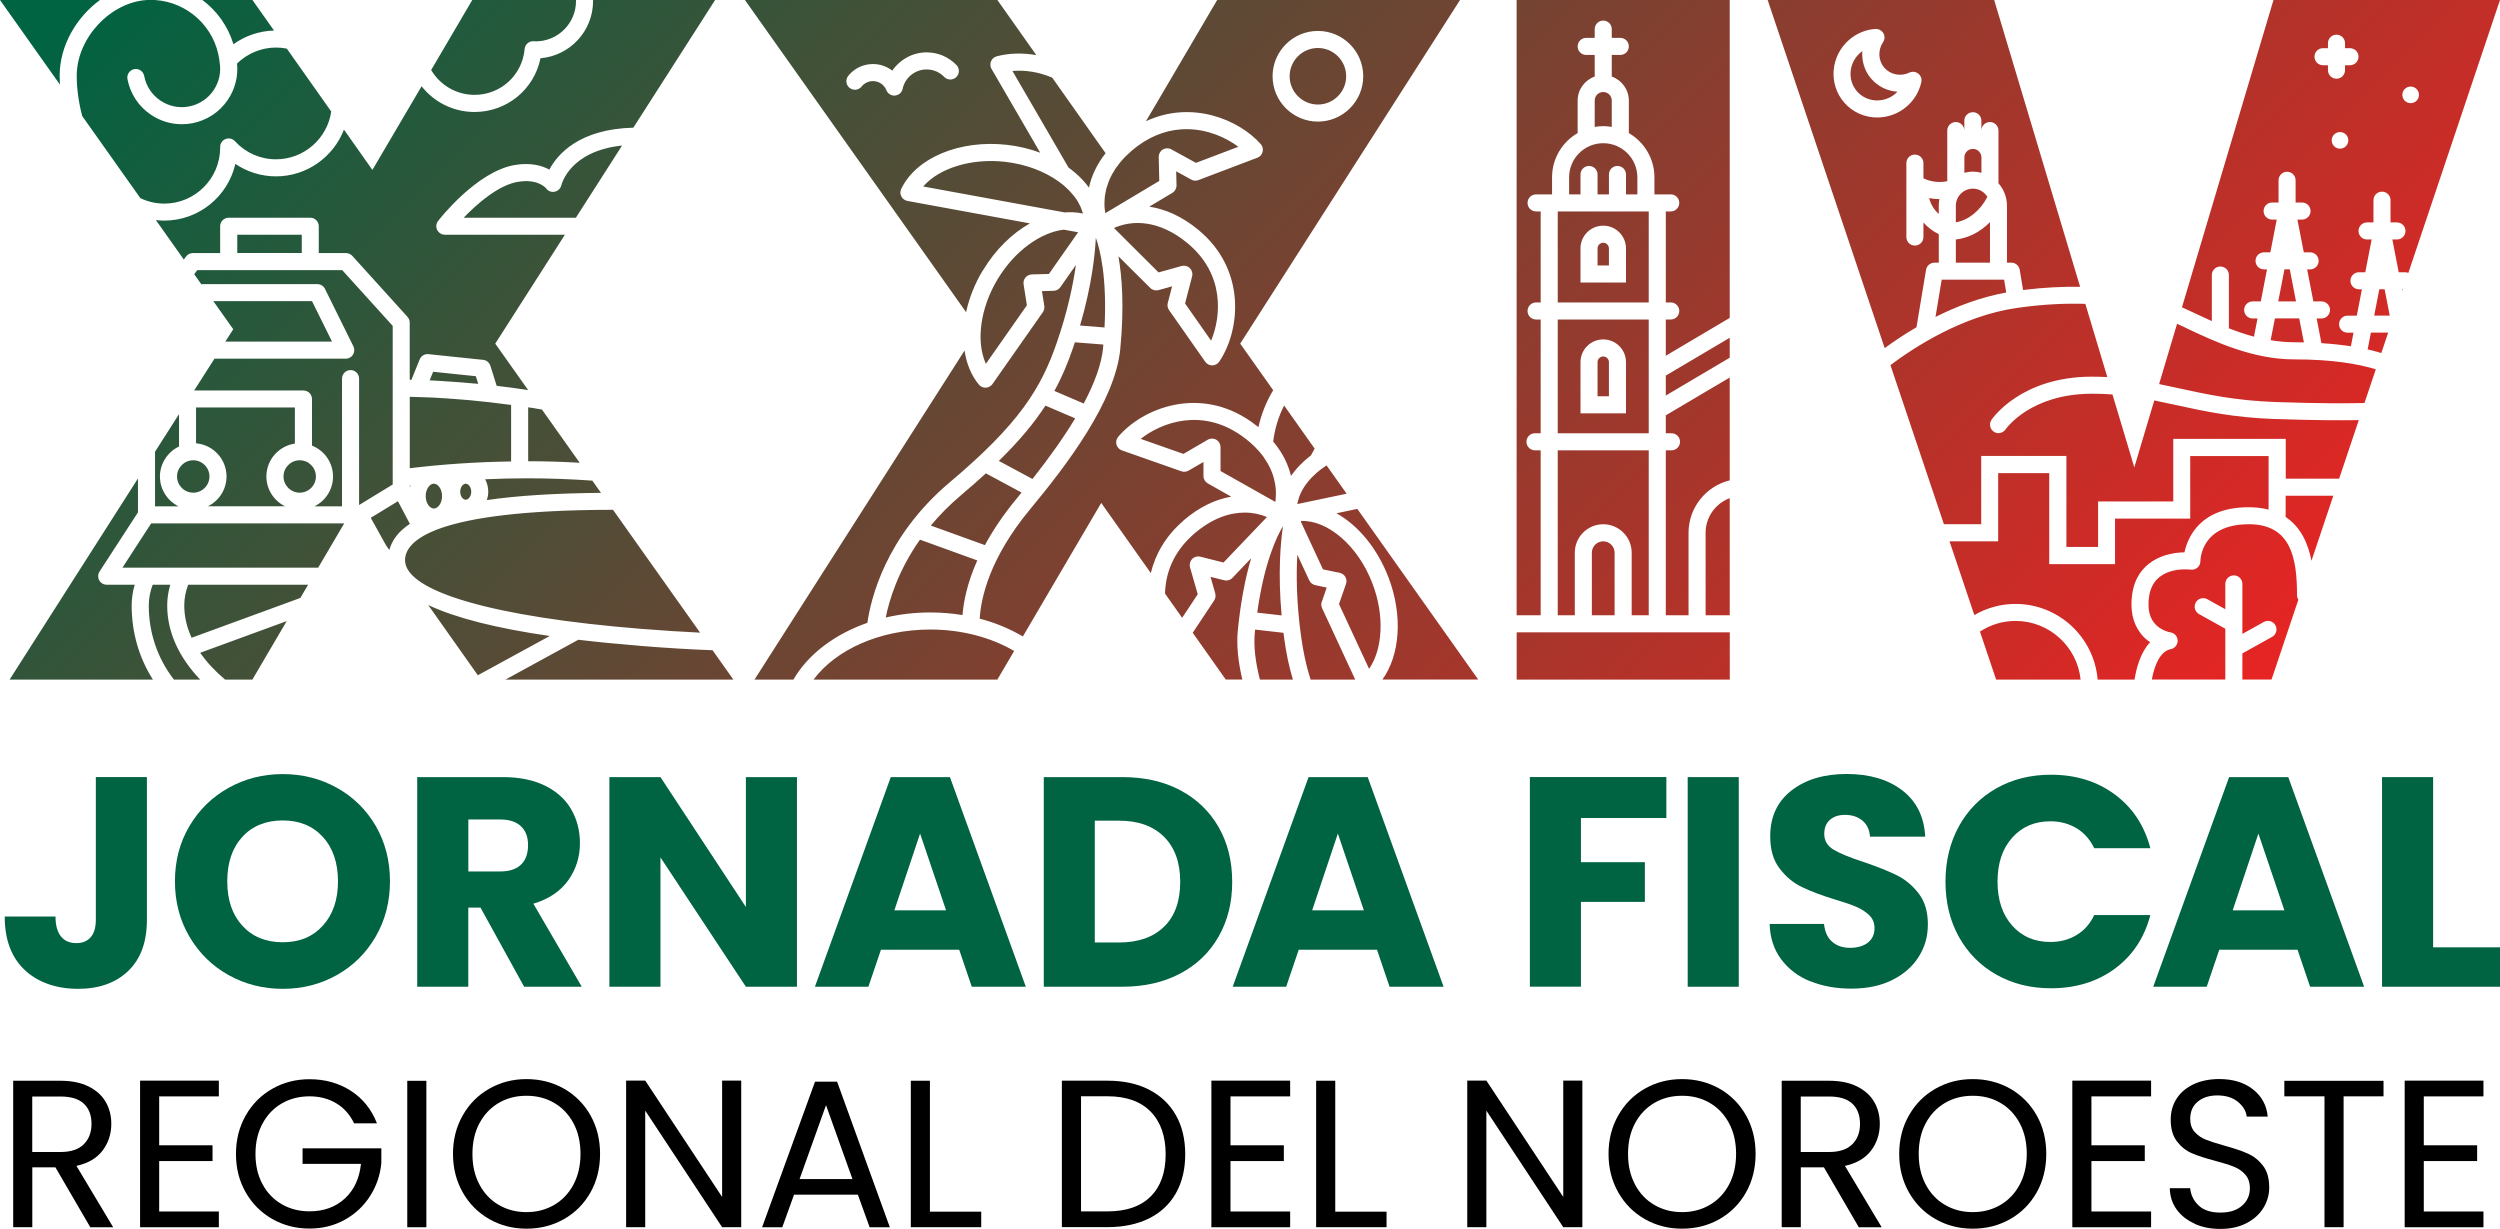 <?xml version="1.0" encoding="UTF-8"?>
<svg id="Layer_2" data-name="Layer 2" xmlns="http://www.w3.org/2000/svg" xmlns:xlink="http://www.w3.org/1999/xlink" viewBox="0 0 439.58 216.04">
  <defs>
    <style>
      .cls-1 {
        fill: url(#linear-gradient);
      }

      .cls-1, .cls-2, .cls-3 {
        stroke-width: 0px;
      }

      .cls-2 {
        fill: #000;
      }

      .cls-3 {
        fill: #006341;
      }
    </style>
    <linearGradient id="linear-gradient" x1="87.94" y1="-72.95" x2="344.91" y2="184.02" gradientUnits="userSpaceOnUse">
      <stop offset="0" stop-color="#006341"/>
      <stop offset=".21" stop-color="#32553a"/>
      <stop offset="1" stop-color="#eb2323"/>
    </linearGradient>
  </defs>
  <g id="Capa_4" data-name="Capa 4">
    <g>
      <path class="cls-3" d="M25.83,136.64v25.1c0,3.89-1.09,6.88-3.28,8.98-2.19,2.1-5.14,3.15-8.85,3.15s-7-1.1-9.35-3.31c-2.35-2.21-3.52-5.34-3.52-9.4h8.93c0,1.54.32,2.7.95,3.49.63.79,1.54,1.18,2.73,1.18,1.08,0,1.92-.35,2.52-1.05.6-.7.89-1.72.89-3.05v-25.1h8.98Z"/>
      <path class="cls-3" d="M40.19,171.45c-2.89-1.61-5.18-3.86-6.88-6.75-1.7-2.89-2.55-6.13-2.55-9.74s.85-6.84,2.55-9.71c1.7-2.87,3.99-5.11,6.88-6.72,2.89-1.61,6.06-2.42,9.53-2.42s6.64.81,9.53,2.42c2.89,1.61,5.16,3.85,6.83,6.72,1.66,2.87,2.49,6.11,2.49,9.71s-.84,6.85-2.52,9.74c-1.68,2.89-3.96,5.14-6.83,6.75-2.87,1.61-6.04,2.42-9.5,2.42s-6.64-.81-9.53-2.42ZM56.78,162.74c1.77-1.96,2.65-4.55,2.65-7.77s-.88-5.85-2.65-7.8c-1.77-1.94-4.12-2.91-7.06-2.91s-5.35.96-7.11,2.89c-1.77,1.93-2.65,4.53-2.65,7.82s.88,5.85,2.65,7.8c1.77,1.94,4.14,2.91,7.11,2.91s5.29-.98,7.06-2.94Z"/>
      <path class="cls-3" d="M92.16,173.5l-7.67-13.91h-2.15v13.91h-8.98v-36.86h15.07c2.9,0,5.38.51,7.43,1.52,2.05,1.02,3.58,2.41,4.59,4.17,1.01,1.77,1.52,3.74,1.52,5.91,0,2.45-.69,4.64-2.07,6.56-1.38,1.93-3.42,3.29-6.12,4.1l8.51,14.6h-10.13ZM82.35,153.23h5.57c1.64,0,2.88-.4,3.7-1.21.82-.8,1.23-1.94,1.23-3.41s-.41-2.5-1.23-3.31c-.82-.8-2.06-1.21-3.7-1.21h-5.57v9.14Z"/>
      <path class="cls-3" d="M140.13,173.5h-8.98l-15.02-22.74v22.74h-8.98v-36.86h8.98l15.02,22.84v-22.84h8.98v36.86Z"/>
      <path class="cls-3" d="M168.66,166.99h-13.76l-2.21,6.51h-9.4l13.34-36.86h10.4l13.34,36.86h-9.5l-2.21-6.51ZM166.35,160.06l-4.57-13.49-4.52,13.49h9.08Z"/>
      <path class="cls-3" d="M207.52,138.95c2.91,1.54,5.15,3.7,6.75,6.48,1.59,2.78,2.39,5.99,2.39,9.64s-.8,6.81-2.39,9.61c-1.59,2.8-3.85,4.97-6.77,6.51-2.92,1.54-6.31,2.31-10.16,2.31h-13.81v-36.86h13.81c3.89,0,7.28.77,10.19,2.31ZM204.68,162.95c1.89-1.85,2.84-4.48,2.84-7.88s-.95-6.04-2.84-7.93-4.53-2.84-7.93-2.84h-4.25v21.42h4.25c3.4,0,6.04-.93,7.93-2.78Z"/>
      <path class="cls-3" d="M242.12,166.99h-13.76l-2.21,6.51h-9.4l13.34-36.86h10.4l13.34,36.86h-9.5l-2.21-6.51ZM239.81,160.06l-4.57-13.49-4.52,13.49h9.08Z"/>
      <path class="cls-3" d="M293,136.64v7.19h-15.02v7.77h11.24v6.98h-11.24v14.91h-8.98v-36.86h24Z"/>
      <path class="cls-3" d="M305.73,136.64v36.86h-8.98v-36.86h8.98Z"/>
      <path class="cls-3" d="M318.3,172.55c-2.14-.87-3.84-2.17-5.12-3.89-1.28-1.71-1.95-3.78-2.02-6.2h9.56c.14,1.37.61,2.41,1.42,3.12.81.72,1.86,1.08,3.15,1.08s2.38-.31,3.15-.92c.77-.61,1.16-1.46,1.16-2.55,0-.91-.31-1.66-.92-2.26-.61-.59-1.37-1.08-2.26-1.47-.89-.39-2.16-.82-3.81-1.31-2.38-.73-4.32-1.47-5.83-2.21-1.51-.73-2.8-1.82-3.89-3.26-1.09-1.43-1.63-3.31-1.63-5.62,0-3.43,1.24-6.12,3.73-8.06,2.49-1.94,5.72-2.91,9.71-2.91s7.33.97,9.82,2.91c2.49,1.94,3.82,4.65,3.99,8.11h-9.71c-.07-1.19-.51-2.13-1.31-2.81-.81-.68-1.84-1.02-3.1-1.02-1.09,0-1.96.29-2.63.87-.67.58-1,1.41-1,2.49,0,1.19.56,2.12,1.68,2.78,1.12.67,2.87,1.38,5.25,2.15,2.38.81,4.31,1.58,5.8,2.31,1.49.73,2.77,1.8,3.86,3.2,1.08,1.4,1.63,3.2,1.63,5.41s-.53,4.01-1.6,5.72c-1.07,1.72-2.62,3.08-4.65,4.1-2.03,1.02-4.43,1.52-7.19,1.52s-5.11-.44-7.25-1.31Z"/>
      <path class="cls-3" d="M344.44,145.28c1.58-2.85,3.77-5.07,6.59-6.67,2.82-1.59,6.01-2.39,9.58-2.39,4.38,0,8.12,1.16,11.24,3.47,3.12,2.31,5.2,5.46,6.25,9.45h-9.87c-.74-1.54-1.78-2.71-3.12-3.52-1.35-.8-2.88-1.21-4.59-1.21-2.77,0-5.01.96-6.72,2.89-1.72,1.93-2.57,4.5-2.57,7.72s.86,5.79,2.57,7.72c1.71,1.93,3.96,2.89,6.72,2.89,1.71,0,3.25-.4,4.59-1.21,1.35-.8,2.39-1.98,3.12-3.52h9.87c-1.05,3.99-3.13,7.13-6.25,9.43-3.12,2.29-6.86,3.44-11.24,3.44-3.57,0-6.77-.8-9.58-2.39-2.82-1.59-5.01-3.81-6.59-6.64-1.58-2.84-2.36-6.07-2.36-9.71s.79-6.89,2.36-9.74Z"/>
      <path class="cls-3" d="M403.98,166.99h-13.76l-2.21,6.51h-9.4l13.34-36.86h10.4l13.34,36.86h-9.5l-2.21-6.51ZM401.67,160.06l-4.57-13.49-4.52,13.49h9.08Z"/>
      <path class="cls-3" d="M427.82,166.57h11.76v6.93h-20.74v-36.86h8.98v29.93Z"/>
    </g>
    <g>
      <path class="cls-2" d="M15.87,215.78l-6.13-10.53h-4.06v10.53h-3.36v-25.75h8.31c1.94,0,3.59.33,4.93,1,1.34.67,2.35,1.56,3.01,2.7.67,1.13,1,2.43,1,3.88,0,1.77-.51,3.34-1.53,4.69-1.02,1.35-2.56,2.25-4.6,2.7l6.46,10.79h-4.03ZM5.67,202.56h4.95c1.82,0,3.19-.45,4.1-1.35.91-.9,1.37-2.1,1.37-3.6s-.45-2.71-1.35-3.55c-.9-.84-2.27-1.26-4.12-1.26h-4.95v9.75Z"/>
      <path class="cls-2" d="M27.99,192.77v8.61h9.38v2.77h-9.38v8.87h10.49v2.77h-13.85v-25.78h13.85v2.77h-10.49Z"/>
      <path class="cls-2" d="M62.25,197.5c-.71-1.5-1.75-2.67-3.1-3.49-1.35-.82-2.93-1.24-4.73-1.24s-3.42.41-4.86,1.24c-1.44.83-2.57,2.01-3.4,3.55-.83,1.54-1.24,3.32-1.24,5.34s.41,3.79,1.24,5.32c.82,1.53,1.96,2.7,3.4,3.53,1.44.83,3.06,1.24,4.86,1.24,2.51,0,4.58-.75,6.21-2.25,1.63-1.5,2.57-3.53,2.84-6.1h-10.27v-2.73h13.85v2.59c-.2,2.12-.86,4.06-1.99,5.82-1.13,1.76-2.62,3.15-4.47,4.17-1.85,1.02-3.9,1.53-6.17,1.53-2.39,0-4.57-.56-6.54-1.68-1.97-1.12-3.53-2.68-4.67-4.67s-1.72-4.25-1.72-6.76.57-4.77,1.72-6.78c1.14-2.01,2.7-3.57,4.67-4.69,1.97-1.12,4.15-1.68,6.54-1.68,2.73,0,5.15.68,7.26,2.03,2.11,1.36,3.64,3.26,4.6,5.73h-4.03Z"/>
      <path class="cls-2" d="M74.97,190.04v25.75h-3.36v-25.75h3.36Z"/>
      <path class="cls-2" d="M86.04,214.36c-1.97-1.12-3.53-2.68-4.67-4.69-1.14-2.01-1.72-4.27-1.72-6.78s.57-4.77,1.72-6.78c1.14-2.01,2.7-3.57,4.67-4.69,1.97-1.12,4.15-1.68,6.54-1.68s4.6.56,6.58,1.68c1.97,1.12,3.52,2.68,4.65,4.67,1.13,1.99,1.7,4.26,1.7,6.8s-.57,4.8-1.7,6.8c-1.13,1.99-2.68,3.55-4.65,4.67-1.97,1.12-4.16,1.68-6.58,1.68s-4.57-.56-6.54-1.68ZM97.43,211.87c1.44-.84,2.57-2.03,3.4-3.58.82-1.55,1.24-3.35,1.24-5.39s-.41-3.87-1.24-5.41c-.83-1.54-1.95-2.73-3.38-3.56-1.43-.84-3.05-1.26-4.88-1.26s-3.45.42-4.88,1.26c-1.43.84-2.56,2.03-3.38,3.56-.83,1.54-1.24,3.34-1.24,5.41s.41,3.84,1.24,5.39c.82,1.55,1.96,2.75,3.4,3.58,1.44.84,3.06,1.26,4.86,1.26s3.42-.42,4.86-1.26Z"/>
      <path class="cls-2" d="M130.33,215.78h-3.36l-13.52-20.5v20.5h-3.36v-25.78h3.36l13.52,20.46v-20.46h3.36v25.78Z"/>
      <path class="cls-2" d="M150.85,210.06h-11.23l-2.07,5.73h-3.55l9.31-25.6h3.88l9.27,25.6h-3.55l-2.07-5.73ZM149.89,207.32l-4.65-13-4.65,13h9.31Z"/>
      <path class="cls-2" d="M163.52,213.05h9.01v2.73h-12.38v-25.75h3.36v23.01Z"/>
      <path class="cls-2" d="M202.03,191.6c2.06,1.05,3.63,2.54,4.73,4.49,1.1,1.95,1.64,4.24,1.64,6.87s-.55,4.92-1.64,6.85c-1.1,1.93-2.67,3.41-4.73,4.43-2.06,1.02-4.49,1.53-7.3,1.53h-8.02v-25.75h8.02c2.81,0,5.24.52,7.3,1.57ZM202.34,210.37c1.75-1.76,2.62-4.23,2.62-7.41s-.88-5.7-2.64-7.5c-1.76-1.8-4.29-2.7-7.59-2.7h-4.65v20.24h4.65c3.32,0,5.86-.88,7.61-2.64Z"/>
      <path class="cls-2" d="M216.36,192.77v8.61h9.38v2.77h-9.38v8.87h10.49v2.77h-13.85v-25.78h13.85v2.77h-10.49Z"/>
      <path class="cls-2" d="M234.79,213.05h9.01v2.73h-12.38v-25.75h3.36v23.01Z"/>
      <path class="cls-2" d="M278.23,215.78h-3.36l-13.52-20.5v20.5h-3.36v-25.78h3.36l13.52,20.46v-20.46h3.36v25.78Z"/>
      <path class="cls-2" d="M289.22,214.36c-1.97-1.12-3.53-2.68-4.67-4.69-1.14-2.01-1.72-4.27-1.72-6.78s.57-4.77,1.72-6.78c1.14-2.01,2.7-3.57,4.67-4.69,1.97-1.12,4.15-1.68,6.54-1.68s4.6.56,6.58,1.68c1.97,1.12,3.52,2.68,4.65,4.67,1.13,1.99,1.7,4.26,1.7,6.8s-.57,4.8-1.7,6.8c-1.13,1.99-2.68,3.55-4.65,4.67-1.97,1.12-4.16,1.68-6.58,1.68s-4.57-.56-6.54-1.68ZM300.62,211.87c1.44-.84,2.57-2.03,3.4-3.58.82-1.55,1.24-3.35,1.24-5.39s-.41-3.87-1.24-5.41c-.83-1.54-1.95-2.73-3.38-3.56-1.43-.84-3.05-1.26-4.88-1.26s-3.45.42-4.88,1.26c-1.43.84-2.56,2.03-3.38,3.56-.83,1.54-1.24,3.34-1.24,5.41s.41,3.84,1.24,5.39c.82,1.55,1.96,2.75,3.4,3.58,1.44.84,3.06,1.26,4.86,1.26s3.42-.42,4.86-1.26Z"/>
      <path class="cls-2" d="M326.83,215.78l-6.13-10.53h-4.06v10.53h-3.36v-25.75h8.31c1.94,0,3.59.33,4.93,1,1.34.67,2.35,1.56,3.01,2.7.67,1.13,1,2.43,1,3.88,0,1.77-.51,3.34-1.53,4.69-1.02,1.35-2.56,2.25-4.6,2.7l6.46,10.79h-4.03ZM316.63,202.56h4.95c1.82,0,3.19-.45,4.1-1.35.91-.9,1.37-2.1,1.37-3.6s-.45-2.71-1.35-3.55c-.9-.84-2.27-1.26-4.12-1.26h-4.95v9.75Z"/>
      <path class="cls-2" d="M340.33,214.36c-1.97-1.12-3.53-2.68-4.67-4.69-1.14-2.01-1.72-4.27-1.72-6.78s.57-4.77,1.72-6.78c1.14-2.01,2.7-3.57,4.67-4.69,1.97-1.12,4.15-1.68,6.54-1.68s4.6.56,6.58,1.68c1.97,1.12,3.52,2.68,4.65,4.67,1.13,1.99,1.7,4.26,1.7,6.8s-.57,4.8-1.7,6.8c-1.13,1.99-2.68,3.55-4.65,4.67-1.97,1.12-4.16,1.68-6.58,1.68s-4.57-.56-6.54-1.68ZM351.73,211.87c1.44-.84,2.57-2.03,3.4-3.58.82-1.55,1.24-3.35,1.24-5.39s-.41-3.87-1.24-5.41c-.83-1.54-1.95-2.73-3.38-3.56-1.43-.84-3.05-1.26-4.88-1.26s-3.45.42-4.88,1.26c-1.43.84-2.56,2.03-3.38,3.56-.83,1.54-1.24,3.34-1.24,5.41s.41,3.84,1.24,5.39c.82,1.55,1.96,2.75,3.4,3.58,1.44.84,3.06,1.26,4.86,1.26s3.42-.42,4.86-1.26Z"/>
      <path class="cls-2" d="M367.74,192.77v8.61h9.38v2.77h-9.38v8.87h10.49v2.77h-13.85v-25.78h13.85v2.77h-10.49Z"/>
      <path class="cls-2" d="M385.86,215.14c-1.34-.6-2.4-1.44-3.16-2.51-.76-1.07-1.16-2.31-1.18-3.71h3.58c.12,1.21.62,2.22,1.5,3.05.87.83,2.15,1.24,3.82,1.24s2.86-.4,3.79-1.2c.92-.8,1.39-1.83,1.39-3.08,0-.98-.27-1.79-.81-2.4-.54-.62-1.22-1.08-2.03-1.4-.81-.32-1.91-.66-3.29-1.03-1.7-.44-3.06-.89-4.08-1.33s-1.9-1.14-2.62-2.09c-.73-.95-1.09-2.22-1.09-3.82,0-1.4.36-2.65,1.07-3.73.71-1.08,1.72-1.92,3.01-2.51,1.29-.59,2.78-.89,4.45-.89,2.41,0,4.39.6,5.93,1.81,1.54,1.21,2.41,2.81,2.6,4.8h-3.69c-.12-.98-.64-1.85-1.55-2.6-.91-.75-2.12-1.13-3.62-1.13-1.4,0-2.55.36-3.44,1.09-.89.73-1.33,1.74-1.33,3.05,0,.94.26,1.7.79,2.29.53.59,1.18,1.04,1.96,1.35.78.31,1.87.66,3.27,1.05,1.7.47,3.07.93,4.1,1.39,1.03.46,1.92,1.16,2.66,2.11.74.95,1.11,2.23,1.11,3.86,0,1.26-.33,2.44-1,3.55-.67,1.11-1.65,2.01-2.96,2.7-1.31.69-2.84,1.03-4.62,1.03s-3.22-.3-4.56-.91Z"/>
      <path class="cls-2" d="M419.1,190.04v2.73h-7.02v23.01h-3.36v-23.01h-7.06v-2.73h17.44Z"/>
      <path class="cls-2" d="M426.18,192.77v8.61h9.38v2.77h-9.38v8.87h10.49v2.77h-13.85v-25.78h13.85v2.77h-10.49Z"/>
    </g>
    <path class="cls-1" d="M273.9,108.18h3v-11c0-2.76,2.24-5,5-5s5,2.24,5,5v11h3v-29h-16v29ZM279.9,97.18v11h4v-11c0-1.1-.9-2-2-2s-2,.9-2,2ZM292.9,69.55l11.24-6.65v-3.51l-11.24,6.65v3.51ZM299.9,93.68v14.5h4.24v-20.59c-2.47.92-4.24,3.3-4.24,6.09ZM292.9,76.18h1c.83,0,1.5.67,1.5,1.5s-.67,1.5-1.5,1.5h-1v29h4v-14.5c0-4.46,3.09-8.2,7.24-9.22v-18.08l-11.24,6.65v3.14ZM281.9,62.68c-.55,0-1,.45-1,1v6h2v-6c0-.55-.45-1-1-1ZM266.68,119.49h37.47v-8.31h-37.47v8.31ZM273.9,53.18h16v-16h-16v16ZM277.9,43.68c0-2.21,1.79-4,4-4s4,1.79,4,4v6h-8v-6ZM275.9,31.18v3h2v-3.5c0-.83.67-1.5,1.5-1.5s1.5.67,1.5,1.5v3.5h2v-3.5c0-.83.67-1.5,1.5-1.5s1.5.67,1.5,1.5v3.5h2v-3c0-3.31-2.69-6-6-6s-6,2.69-6,6ZM281.9,42.68c-.55,0-1,.45-1,1v3h2v-3c0-.55-.45-1-1-1ZM283.4,22.32v-4.64c0-.83-.67-1.5-1.5-1.5s-1.5.67-1.5,1.5v4.64c.49-.08.99-.14,1.5-.14s1.01.05,1.5.14ZM273.9,76.18h16v-20h-16v20ZM277.9,63.68c0-2.21,1.79-4,4-4s4,1.79,4,4v9h-8v-9ZM266.68,108.18h4.22v-29h-1c-.83,0-1.5-.67-1.5-1.5s.67-1.5,1.5-1.5h1v-20h-.81c-.83,0-1.5-.67-1.5-1.5s.67-1.5,1.5-1.5h.81v-16h-.81c-.83,0-1.5-.67-1.5-1.5s.67-1.5,1.5-1.5h2.81v-3c0-3.32,1.81-6.22,4.5-7.78v-5.72c0-1.95,1.26-3.6,3-4.22v-3.8h-1.5c-.83,0-1.5-.67-1.5-1.5s.67-1.5,1.5-1.5h1.5v-1.54c0-.83.67-1.5,1.5-1.5s1.5.67,1.5,1.5v1.54h1.5c.83,0,1.5.67,1.5,1.5s-.67,1.5-1.5,1.5h-1.5v3.8c1.74.62,3,2.27,3,4.22v5.72c2.69,1.56,4.5,4.46,4.5,7.78v3h2.87c.83,0,1.5.67,1.5,1.5s-.67,1.5-1.5,1.5h-.87v16h.87c.83,0,1.5.67,1.5,1.5s-.67,1.5-1.5,1.5h-.87v6.37l11.24-6.65V0h-37.47v108.18ZM80.92,86.46c0,.83.51,1.41.97,1.41s.97-.58.97-1.41-.51-1.41-.97-1.41-.97.58-.97,1.41ZM74.85,87.23c0,1.29.76,2.19,1.44,2.19s1.44-.9,1.44-2.19-.76-2.19-1.44-2.19-1.44.9-1.44,2.19ZM75.3,106.39l8.72,12.34,12.64-6.9c-9.49-1.38-16.61-3.2-21.35-5.44ZM123.09,111.23l-15.3-21.59c-31.8.03-36.57,5.56-36.57,8.86,0,5.48,15.52,9.99,41.5,12.07,3.86.31,7.29.52,10.36.67ZM98.7,32.57c-.13.57-.59,1.02-1.17,1.14-.57.12-1.17-.11-1.51-.59-.04-.05-1.42-1.75-5-1.14-3.34.57-7.06,3.76-9.49,6.3h19.73l8.12-12.69c-9.15.97-10.61,6.72-10.67,6.98ZM112.49,113.55c-3.85-.31-7.45-.66-10.8-1.06l-12.81,7h40.07l-3.66-5.16c-3.68-.13-7.92-.38-12.8-.77ZM80.88,67.22c.79.06,1.58.13,2.38.2.28.03.55.04.83.07l-.42-1.34-7.51-.78-.61,1.5c.09,0,.19.01.28.02.62.03,1.24.07,1.87.11,1.05.06,2.11.13,3.18.22ZM13.49,13.33c0,2.22.35,4.78.97,7.08l10.22,14.43c1.27.61,2.69.96,4.2.96,5.42,0,9.83-4.41,9.83-9.83v-.11c-.01-.62.36-1.18.94-1.41.58-.23,1.24-.08,1.66.38,1.89,2.05,4.45,3.18,7.22,3.18,4.93,0,9.02-3.66,9.71-8.4l-7.81-11.06c-.62-.12-1.25-.19-1.9-.19-2.56,0-5.01,1.02-6.85,2.81.22,2.26-.35,4.51-1.64,6.41-1.46,2.15-3.68,3.6-6.24,4.09-.61.12-1.23.17-1.84.17-1.94,0-3.83-.58-5.46-1.69-2.15-1.46-3.6-3.68-4.09-6.24-.15-.81.38-1.6,1.19-1.75.82-.16,1.6.38,1.75,1.19.34,1.77,1.34,3.3,2.83,4.32,1.49,1.01,3.28,1.39,5.05,1.05,3.65-.69,6.06-4.23,5.37-7.88-.01-.08-.02-.15-.02-.23-.76-5.82-5.54-10.24-11.35-10.61h-1.38c-6.43.38-12.36,6.67-12.36,13.33ZM69.05,85.18v-16.97s0,0,0,0c0,0,0,0,0,0v-10.91l-8.87-9.8h-25.5l-.53.72,1.26,1.77c.07-.01.15-.03.22-.03h20.17c.57,0,1.09.32,1.34.83l5,10.11c.23.47.2,1.02-.07,1.46-.27.44-.76.71-1.27.71h-23.09l-3.57,5.59h19.22c.83,0,1.5.67,1.5,1.5v8.19c2.16.86,3.7,2.97,3.7,5.44,0,2.3-1.34,4.29-3.27,5.24h4.85v-22.46c0-.83.67-1.5,1.5-1.5s1.5.67,1.5,1.5v22.23l5.91-3.61ZM29.94,102.81h-3.09c-.45,1.18-.69,2.41-.69,3.65,0,4.83,1.53,9.27,4.41,13.03h4.62c-3.71-3.91-5.79-8.32-5.79-13.03,0-1.24.19-2.46.54-3.65ZM89.87,71.2c-2.47-.33-4.93-.62-7.35-.84-.55-.05-1.09-.09-1.63-.13-1.5-.12-3-.23-4.49-.31-.3-.02-.59-.02-.89-.04-1.17-.05-2.32-.08-3.46-.11v12.56c5.72-.7,11.69-1.1,17.82-1.19v-9.94ZM53.06,44.49v-3.22h-11.34v3.22h11.34ZM93.64,71.73c-.26-.04-.51-.07-.77-.11v9.48c3.14,0,6.16.1,9.06.27l-6.64-9.36c-.55-.09-1.1-.19-1.66-.28ZM32.4,106.46c0,1.95.45,3.85,1.29,5.68l19.12-7,1.37-2.33h-21.09c-.45,1.18-.69,2.41-.69,3.65ZM31.13,83.78c0,1.57,1.28,2.85,2.85,2.85s2.85-1.28,2.85-2.85-1.28-2.85-2.85-2.85-2.85,1.28-2.85,2.85ZM83.43,16.68c4.62,0,8.41-3.47,8.82-8.07.07-.8.75-1.41,1.57-1.36h.17c.07.01.14.02.21.02,3.9,0,7.08-3.18,7.08-7.08,0-.06,0-.13,0-.19h-18.24l-7.23,12.31c1.54,2.61,4.38,4.37,7.63,4.37ZM48.52,31.01c-2.55,0-5.04-.78-7.14-2.19-1.3,5.7-6.41,9.97-12.51,9.97-.49,0-.98-.04-1.46-.09l4.91,6.93.38-.52c.28-.39.73-.61,1.21-.61h4.8v-4.72c0-.83.67-1.5,1.5-1.5h14.34c.83,0,1.5.67,1.5,1.5v4.72h4.79c.42,0,.83.18,1.11.49l9.7,10.72c.25.28.39.63.39,1.01v10.06c.1,0,.2,0,.3,0l1.45-3.58c.25-.62.88-1,1.54-.93l9.61,1c.6.06,1.1.47,1.28,1.04l1.11,3.53c1.83.22,3.68.46,5.53.74l-5.78-8.16,12.25-19.15h-21.11c-.57,0-1.09-.33-1.35-.84-.25-.51-.19-1.13.16-1.58.27-.35,6.79-8.7,13.48-9.84,2.81-.47,4.8.11,6.08.81,1.45-2.72,5.28-7.14,14.77-7.37L125.74,0h-21.46c0,.06,0,.13,0,.19,0,5.27-4.07,9.62-9.24,10.05-1.12,5.47-5.89,9.45-11.61,9.45-3.77,0-7.13-1.77-9.3-4.52l-8.65,14.71-5-7.09c-1.86,4.8-6.51,8.22-11.96,8.22ZM39.56,119.49h4.82l6.03-10.28-15.21,5.57c1.14,1.64,2.6,3.22,4.36,4.7ZM21.53,99.81h4.37s.02,0,.03,0h6.22s.02,0,.03,0h23.77l4.57-7.78H26.58l-5.05,7.78ZM23.69,102.81h-4.93c-.55,0-1.06-.3-1.32-.78-.26-.48-.24-1.07.06-1.53l6.76-10.41v-5.96L1.69,119.49h25.19c-2.45-3.87-3.73-8.29-3.73-13.03,0-1.24.19-2.46.54-3.65ZM41.04,7.78c2.07-1.49,4.56-2.34,7.14-2.41l-3.79-5.37h-8.8c2.56,1.91,4.5,4.62,5.46,7.78ZM10.49,13.33c0-5.29,2.91-10.28,7.09-13.33H0l10.54,14.88c-.03-.55-.05-1.07-.05-1.55ZM49.85,83.78c0,1.57,1.28,2.85,2.85,2.85s2.85-1.28,2.85-2.85-1.28-2.85-2.85-2.85-2.85,1.28-2.85,2.85ZM31.48,78.5v-5.68l-4.22,6.61v9.6h4.13c-1.93-.96-3.27-2.95-3.27-5.24s1.37-4.34,3.35-5.28ZM69.97,88.13l-4.78,2.92,2.69,4.84.58.82c.47-1.78,1.66-3.31,3.61-4.6l-2.1-3.98ZM72.05,85.65l.03.05c.03-.12.06-.24.1-.36-.04,0-.08,0-.12.01v.3ZM58.38,60.06l-3.52-7.11h-17.35l3.5,4.94-1.39,2.18h18.76ZM105.67,86.65l-1.52-2.14c-3.65-.26-7.49-.41-11.57-.41-2.45,0-4.87.07-7.27.17.34.65.54,1.39.54,2.19,0,.52-.1,1.01-.24,1.47,5.38-.79,12.05-1.2,20.06-1.27ZM34.48,77.95c2.99.25,5.35,2.77,5.35,5.83,0,2.3-1.34,4.29-3.27,5.24h13.55c-1.93-.96-3.27-2.95-3.27-5.24,0-2.94,2.18-5.37,5.01-5.78v-6.35h-17.38v6.3ZM352.76,51.43l-.37-2.25h-10.98l-1.09,6.55c3.65-1.83,7.89-3.47,12.44-4.3ZM343.9,36.18v2.91c2.22-.38,4.25-2.01,5.55-4.47-.53-.86-1.47-1.45-2.55-1.45-1.65,0-3,1.35-3,3ZM340.97,35.29c.01-.09.02-.19.04-.28-.61,0-1.21-.06-1.8-.18.27,1.09.86,2.06,1.69,2.79v-1.44c0-.2.01-.4.03-.6,0-.1.03-.2.04-.29ZM343.9,46.18h6v-7.12c-1.69,1.72-3.77,2.8-6,3.05v4.07ZM401.9,90.91s0,0,0,0c2.74,1.82,3.98,4.83,4.53,7.69l3.84-11.43h-8.38v3.73ZM399.75,0l-16.09,54.03c.7.32,1.42.66,2.18,1.01.98.46,2.01.94,3.07,1.42v-8.1c0-.83.67-1.5,1.5-1.5s1.5.67,1.5,1.5v9.37c1.41.55,2.89,1.06,4.41,1.47l.62-3.2h-.85c-.83,0-1.5-.67-1.5-1.5s.67-1.5,1.5-1.5h1.43l1.09-5.63h-.52c-.83,0-1.5-.67-1.5-1.5s.67-1.5,1.5-1.5h1.11l1.12-5.76h-.81c-.83,0-1.5-.67-1.5-1.5s.67-1.5,1.5-1.5h1.13v-3.91c0-.83.67-1.5,1.5-1.5s1.5.67,1.5,1.5v3.91h1.13c.83,0,1.5.67,1.5,1.5s-.67,1.5-1.5,1.5h-.81l1.12,5.76h1.11c.83,0,1.5.67,1.5,1.5s-.67,1.5-1.5,1.5h-.52l1.09,5.63h1.43c.83,0,1.5.67,1.5,1.5s-.67,1.5-1.5,1.5h-.85l.84,4.34c1.92.12,3.64.31,5.18.55l.46-2.39h-1.04c-.83,0-1.5-.67-1.5-1.5s.67-1.5,1.5-1.5h1.62l.9-4.63h-.52c-.83,0-1.5-.67-1.5-1.5s.67-1.5,1.5-1.5h1.11l1.12-5.76h-.81c-.83,0-1.5-.67-1.5-1.5s.67-1.5,1.5-1.5h1.13v-3.91c0-.83.67-1.5,1.5-1.5s1.5.67,1.5,1.5v3.91h1.13c.83,0,1.5.67,1.5,1.5s-.67,1.5-1.5,1.5h-.81l1.12,5.76h1.11c.21,0,.4.04.58.12L439.58,0h-39.83ZM411.45,26.14c-.81,0-1.46-.65-1.46-1.46s.65-1.46,1.46-1.46,1.46.65,1.46,1.46-.65,1.46-1.46,1.46ZM413.2,11.47h-.87v.87c0,.83-.67,1.5-1.5,1.5s-1.5-.67-1.5-1.5v-.87h-.87c-.83,0-1.5-.67-1.5-1.5s.67-1.5,1.5-1.5h.87v-.87c0-.83.67-1.5,1.5-1.5s1.5.67,1.5,1.5v.87h.87c.83,0,1.5.67,1.5,1.5s-.67,1.5-1.5,1.5ZM423.87,18.14c-.81,0-1.46-.65-1.46-1.46s.65-1.46,1.46-1.46,1.46.65,1.46,1.46-.65,1.46-1.46,1.46ZM400.02,73.68c-7.31-.25-12.47-1.38-17.46-2.47-1.27-.28-2.52-.55-3.77-.8l-3.51,11.77-3.84-12.82c-1.19-.09-2.42-.14-3.72-.13-10.68.06-14.9,6.03-15.08,6.28-.29.42-.76.65-1.24.65-.29,0-.58-.08-.84-.26-.68-.46-.86-1.39-.4-2.07.21-.31,5.2-7.54,17.55-7.6.98,0,1.91.03,2.82.07l-3.86-12.87c-3.46-.11-7.46.06-12.05.72-9.58,1.37-18.11,6.96-22.22,10.05l9.4,27.97h6.56v-12h14.98v16h5.57v-8h13.22v-11h19.78v7h9.38l3.46-10.3c-3.2.05-7.97.04-14.73-.2ZM376.33,111.28c-1.33-1.76-1.81-4.05-1.42-6.81.83-5.79,5.76-7.31,9.19-7.35.58-2.7,2.81-7.93,11.29-7.93,1.31,0,2.47.15,3.5.42v-9.42h-13.78v11h-13.22v8h-11.57v-16h-8.98v12h-8.55l4.36,12.96c2.13-1.24,4.6-1.96,7.24-1.96,7.59,0,13.83,5.87,14.44,13.31h6.49c.34-2.17,1.09-4.83,2.74-6.57-.6-.41-1.21-.94-1.74-1.63ZM354.4,109.18c-2.31,0-4.46.69-6.26,1.87l2.84,8.44h14.86c-.6-5.78-5.5-10.31-11.44-10.31ZM348.4,30.38v-2.7c0-.83-.67-1.5-1.5-1.5s-1.5.67-1.5,1.5v2.7c.48-.12.98-.2,1.5-.2s1.02.07,1.5.2ZM422.4,51.12l.09-.26h-.14l.05.26ZM338.66,47.44c.12-.72.75-1.25,1.48-1.25h.76v-5.02c-1.05-.5-1.95-1.2-2.7-2.04v2.55c0,.83-.67,1.5-1.5,1.5s-1.5-.67-1.5-1.5v-13c0-.83.67-1.5,1.5-1.5s1.5.67,1.5,1.5v2.67s.04.01.05.02c1.28.62,2.76.78,4.14.49v-4.18s0-.07.01-.1c0-.04-.01-.07-.01-.1v-4.52c0-.83.67-1.5,1.5-1.5s1.5.67,1.5,1.5v-1.73c0-.83.67-1.5,1.5-1.5s1.5.67,1.5,1.5v1.73c0-.83.67-1.5,1.5-1.5s1.5.67,1.5,1.5v4.52s0,.07-.01.1c0,.04.01.07.01.1v4.54c.93,1.06,1.5,2.44,1.5,3.96v10h.76c.73,0,1.36.53,1.48,1.25l.59,3.56c3.71-.46,7.04-.61,10.03-.56L350.64,0h-39.83l20.58,61.21c1.49-1.09,3.38-2.38,5.59-3.67l1.68-10.11ZM330.08,20.66c-2.17,0-4.32-.9-5.83-2.65-2.79-3.23-2.39-8.17.89-11.01,1.3-1.12,2.89-1.79,4.6-1.91.57-.03,1.12.25,1.41.74.29.5.27,1.11-.05,1.59-.94,1.4-.85,3.24.22,4.48,1.07,1.24,2.88,1.6,4.4.87.52-.25,1.13-.18,1.58.18.45.36.66.94.53,1.5-.37,1.67-1.26,3.15-2.56,4.27-1.5,1.3-3.35,1.93-5.18,1.94ZM329.04,13.87c-1.19-1.37-1.72-3.14-1.58-4.88-.13.09-.25.19-.37.29-2.03,1.76-2.29,4.79-.58,6.77,1.71,1.98,4.75,2.16,6.79.4.12-.1.23-.21.34-.32-1.74-.11-3.41-.9-4.6-2.27ZM384.56,57.75c-.61-.29-1.2-.56-1.76-.82l-3.16,10.6c1.18.24,2.36.49,3.55.76,4.86,1.06,9.88,2.15,16.92,2.4,7.48.26,12.53.25,15.64.17l1.99-5.92c-3.02-.94-7.6-1.75-14.35-1.75-7.31,0-13.97-3.14-18.84-5.43ZM395.4,92.18c-8.4,0-8.5,6.23-8.5,6.5,0,.43-.18.84-.51,1.12-.32.28-.75.42-1.18.36-.66-.08-6.56-.62-7.33,4.72-.28,1.94,0,3.48.84,4.57,1.11,1.46,2.86,1.72,2.88,1.73.73.1,1.28.7,1.3,1.44s-.49,1.38-1.21,1.52c-1.93.39-2.89,2.96-3.33,5.34h12.92v-8.93l-4.62-2.57c-.72-.4-.98-1.32-.58-2.04.4-.72,1.31-.98,2.04-.58l3.16,1.76v-4.45c0-.83.67-1.5,1.5-1.5s1.5.67,1.5,1.5v8.79l3.77-2.1c.73-.4,1.64-.14,2.04.58s.14,1.64-.58,2.04l-5.23,2.91v4.59h5.13l4.71-14.02c-.14-.23-.23-.5-.23-.79,0-6.49-1.03-12.5-8.5-12.5ZM401.68,47.36l-1.09,5.63h3.12l-1.09-5.63h-.93ZM418.36,50.86l-.9,4.63h2.73l-.9-4.63h-.93ZM416.31,61.43c.89.2,1.67.42,2.4.65l1.21-3.6h-3.04l-.57,2.95ZM399.26,59.82c1.35.22,2.73.36,4.14.36.58,0,1.15,0,1.7.02l-.82-4.21h-4.28l-.75,3.84ZM178.82,87.6c.28-.34.54-.66.81-.99l-6.28-3.38c-1.33,1.22-2.78,2.5-4.36,3.83-2.07,1.75-3.83,3.55-5.32,5.35l9.51,3.44c1.38-2.55,3.2-5.31,5.64-8.25ZM231.56,83.09c-.13.11-.25.23-.37.34-.18.17-.36.34-.53.51-.11.12-.23.24-.33.36-.17.19-.33.39-.48.58-.08.1-.16.2-.24.31-.22.3-.42.61-.59.92-.03.05-.05.09-.07.14-.15.27-.28.55-.39.82-.04.1-.07.2-.11.29-.09.23-.16.46-.22.7-.03.11-.05.21-.08.32-.02.08-.02.17-.04.25l8.67-1.82-3.53-4.98c-.32.21-.62.42-.92.64-.26.2-.52.4-.76.61ZM208.38,53.37l4.57,6.53c1.79-4.29,2.43-11.75-4.22-17.2-4.9-4.02-9.59-4.08-12.86-2.61l7.84,7.81,4.05-1.13c.52-.14,1.07,0,1.45.37.38.38.54.93.4,1.45l-1.24,4.78ZM228.78,91.61s-.02.11-.03.16l3.87,8.34,2.94.61c.42.09.79.35,1,.73s.25.82.11,1.23l-1.23,3.53,5.29,11.4c2.42-3.51,2.73-9.41.6-14.99-2.54-6.68-7.87-11.19-12.56-11.02ZM155.74,108.58c2.47-.58,5.1-.89,7.83-.89,1.95,0,3.84.16,5.67.46.19-2.38.83-5.66,2.6-9.61l-10.08-3.65c-3.89,5.52-5.42,10.71-6.02,13.69ZM143.05,119.49h32.32l2.95-5.03c-4.01-2.35-9.15-3.77-14.75-3.77-8.89,0-16.63,3.57-20.52,8.8ZM194.25,34.67c-.03.31-.05.63-.05.94,0,.14,0,.28,0,.42,0,.32.03.64.08.96.01.1.03.21.04.31,0,.06.03.12.04.18l9.48-5.67-.1-4.2c-.01-.54.26-1.04.72-1.32.46-.28,1.03-.29,1.5-.03l4.33,2.38,7.45-2.83c-2.14-1.61-5.4-3.1-9.11-3.1-2.72,0-5.67.81-8.6,2.96-.73.54-1.36,1.09-1.93,1.66h-.02c-.06.06-.11.12-.17.18-.03.04-.08.07-.11.1l-.02.03c-.6.62-1.12,1.26-1.56,1.9h0s-.02.02-.03.03c-.03.04-.05.08-.07.12-.16.25-.31.49-.45.74-.03.05-.06.1-.09.15-.03.06-.07.12-.1.18-.19.36-.36.73-.51,1.1-.03.08-.06.16-.09.24-.13.36-.25.72-.35,1.08-.02.08-.04.17-.06.25-.07.29-.12.58-.16.87-.02.12-.04.25-.05.37ZM224.26,85.44c-.02-.12-.04-.25-.06-.37-.05-.29-.11-.58-.19-.87-.02-.08-.04-.17-.06-.25-.1-.36-.23-.71-.37-1.06-.03-.08-.07-.17-.1-.25-.16-.36-.33-.72-.53-1.07-.04-.07-.08-.13-.12-.2-.19-.33-.4-.65-.62-.97-.04-.05-.07-.1-.1-.15-.25-.34-.53-.68-.82-1-.82-.92-1.81-1.81-3.02-2.66-7.04-4.93-14.05-2.29-17.7.58l7.52,2.64,4.27-2.49c.46-.27,1.04-.27,1.5,0,.47.27.75.76.75,1.3v4.2s9.63,5.43,9.63,5.43c0-.06.03-.12.03-.18.01-.1.02-.2.03-.3.03-.32.05-.65.05-.97,0-.14,0-.27-.01-.41-.01-.32-.03-.63-.08-.95ZM225.68,111.27l-4.99-.57c-.02.17-.04.34-.05.51-.23,2.32.07,5.07.89,8.28h5.8c-.71-2.38-1.18-4.71-1.51-7.12-.05-.38-.09-.73-.14-1.1ZM232.42,105.8l.86-2.49-2.01-.42c-.46-.1-.86-.41-1.06-.84l-2.1-4.52c-.2,3.56-.16,8.47.67,14.42.36,2.58.86,5.03,1.66,7.54h7.85l-5.83-12.57c-.16-.35-.18-.76-.06-1.12ZM209.25,99.75c-.15-.52,0-1.07.36-1.46.37-.39.92-.54,1.44-.41l4.08,1.03,7.64-8c-1.15-.49-2.48-.78-3.92-.78-2.68,0-5.75,1.02-8.87,3.71-3.74,3.23-5.05,7.05-5.13,10.53l3.01,4.26,2.74-4.14-1.36-4.75ZM221.06,107.72l4.29.49c-.68-7.49-.17-12.94.24-15.7-1.14,1.9-3.31,6.48-4.53,15.21ZM234.99,90.25c3.79,2.11,7.18,6.12,9.16,11.3,2.54,6.66,2.03,13.61-1.08,17.94h16.85l-21.26-30.01-3.67.77ZM228.79,81.57c.22-.21.43-.43.66-.63.05-.05.11-.09.16-.13.29-.25.58-.5.9-.74l.65-1.19-5.37-7.58c-.99,1.95-1.65,4.09-1.92,6.33.02.02.03.04.04.06,1.63,1.95,2.61,3.99,3.09,5.99.04-.06.1-.13.14-.19.14-.19.28-.38.42-.56.12-.15.24-.29.36-.44.17-.2.34-.39.52-.58.11-.11.22-.22.34-.33ZM152.52,109.51c.56-4.02,3.09-15.13,14.54-24.76,12.22-10.29,16.02-16.55,18.76-24.5,1.89-5.48,2.86-10.16,3.36-13.66l-2.73,3.9c-.27.39-.71.63-1.19.64l-2.05.06.41,2.6c.06.38-.03.78-.25,1.1l-8.86,12.64c-.27.38-.7.62-1.17.64-.02,0-.04,0-.06,0-.45,0-.87-.2-1.16-.54-1.35-1.63-2.18-3.69-2.52-5.99l-36.93,57.85h6.84c2.54-4.39,7.19-7.96,13.01-9.98ZM231.73,18.38c2.74,0,4.97-2.23,4.97-4.97s-2.23-4.97-4.97-4.97-4.97,2.23-4.97,4.97,2.23,4.97,4.97,4.97ZM208.03,91.57c2.89-2.49,5.77-3.78,8.46-4.24l-4.12-2.33c-.47-.27-.76-.76-.76-1.3v-2.47s-2.62,1.52-2.62,1.52c-.38.22-.84.27-1.25.12l-10.48-3.68c-.46-.16-.82-.54-.95-1.02-.13-.48-.02-.98.3-1.36,4.19-4.97,14.2-9.09,23.37-2.68.45.32.88.64,1.29.97.52-2.31,1.4-4.51,2.6-6.49l-5.8-8.19L256.72,0h-42.7l-12.52,21.31c8.08-3.76,16.38-.26,20.18,4.03.33.37.45.88.33,1.35-.12.48-.46.87-.92,1.04l-10.38,3.94c-.41.16-.87.12-1.25-.09l-2.65-1.46.06,2.47c.01.54-.27,1.05-.73,1.32l-4.06,2.43c2.7.4,5.62,1.61,8.57,4.03,8.65,7.09,7.38,17.85,3.73,23.22-.28.41-.74.65-1.23.66h0c-.49,0-.95-.24-1.23-.64l-6.37-9.09c-.25-.36-.33-.81-.22-1.24l.76-2.93-2.38.66c-.52.14-1.08,0-1.46-.38l-5.6-5.57c.64,3.57,1.04,8.86.33,16.3-.88,9.21-9.45,20.47-15.82,28.14-7.13,8.58-8.67,15.55-8.9,19.28,2.78.72,5.33,1.8,7.59,3.13l13.78-23.48,8.72,12.34c.77-3.24,2.54-6.46,5.72-9.2ZM231.73,5.44c4.4,0,7.97,3.58,7.97,7.97s-3.58,7.97-7.97,7.97-7.97-3.58-7.97-7.97,3.58-7.97,7.97-7.97ZM172.82,47.56c2.22-3.69,5.15-6.53,8.27-8.28l-21.54-3.95c-.46-.08-.85-.38-1.07-.8s-.22-.91-.01-1.33c2.64-5.47,10.26-8.65,18.54-7.74,2.1.23,4.07.72,5.89,1.39l-8.56-14.74c-.23-.4-.27-.9-.09-1.33.18-.43.55-.76,1-.88,2.06-.54,4.49-.65,6.97-.21l-6.86-9.71h-44.39l38.9,54.91c.53-2.46,1.51-4.97,2.94-7.35ZM157.38,16.81s-.09,0-.13,0c-.61,0-1.16-.37-1.39-.94-.39-.98-1.32-1.61-2.37-1.61-.78,0-1.51.35-2,.96-.52.65-1.46.75-2.11.23-.65-.52-.75-1.46-.23-2.11,1.06-1.32,2.64-2.08,4.34-2.08,1.26,0,2.45.42,3.4,1.16,1.33-1.95,3.58-3.21,6.04-3.21,2,0,3.86.79,5.25,2.23.58.6.56,1.54-.04,2.12-.6.58-1.54.56-2.12-.04-.82-.85-1.92-1.31-3.1-1.31-2.02,0-3.8,1.44-4.21,3.41-.14.65-.68,1.13-1.34,1.18ZM220.01,98.14l-3.31,3.47c-.37.39-.93.55-1.45.42l-2.4-.6.83,2.91c.12.42.05.88-.19,1.24l-3.77,5.68,5.81,8.23h2.91c-.71-3.03-1.05-5.94-.8-8.57.53-5.41,1.41-9.59,2.36-12.77ZM190.41,37.54c-.01-.06-.03-.11-.05-.17-.07-.23-.14-.45-.23-.67-.04-.1-.08-.2-.12-.31-.12-.26-.25-.52-.4-.78-.03-.06-.06-.11-.09-.17-.18-.3-.39-.6-.61-.89-.08-.11-.18-.22-.27-.32-.15-.18-.31-.37-.47-.54-.12-.12-.24-.25-.36-.37-.16-.16-.34-.32-.51-.48-.13-.12-.26-.24-.4-.35-.23-.19-.47-.37-.72-.55-2.48-1.79-5.79-3.08-9.49-3.49-5.93-.66-11.57,1.12-14.36,4.34l24.87,4.56c1.1-.08,2.18-.03,3.22.2ZM193.96,61.09c.02-.18.03-.34.04-.51l-5-.39c-.12.35-.22.69-.35,1.05-.89,2.58-1.9,5.03-3.26,7.5l5.16,2.21c2.01-3.78,3.15-7.06,3.42-9.86ZM178.02,12.48l9.86,16.98c.31.22.6.46.89.7.06.05.13.1.19.15.23.2.45.4.67.6.12.11.24.22.36.34.18.18.36.37.53.56.13.14.26.29.38.44.15.18.29.36.43.54.05.06.1.13.15.19.42-2,1.35-4.06,2.92-6.04l-9.38-13.28c-2.35-1.02-4.81-1.37-6.99-1.18ZM181.42,48.25l3.01-.08,5.14-7.33-2.53-.46c-4.07.49-8.64,3.74-11.64,8.73-3.07,5.12-3.81,10.98-2.05,14.86l7.21-10.29-.58-3.69c-.07-.43.05-.86.33-1.19.28-.33.68-.53,1.11-.54ZM189.05,73.56l-5.23-2.24c-1.97,3.03-4.57,6.18-8.19,9.72l5.91,3.18c3.08-3.9,5.58-7.45,7.51-10.66ZM192.68,41.79c-.13,2.79-.67,8.24-2.77,15.45l4.3.34c.46-8.79-.78-13.71-1.53-15.79Z"/>
  </g>
</svg>